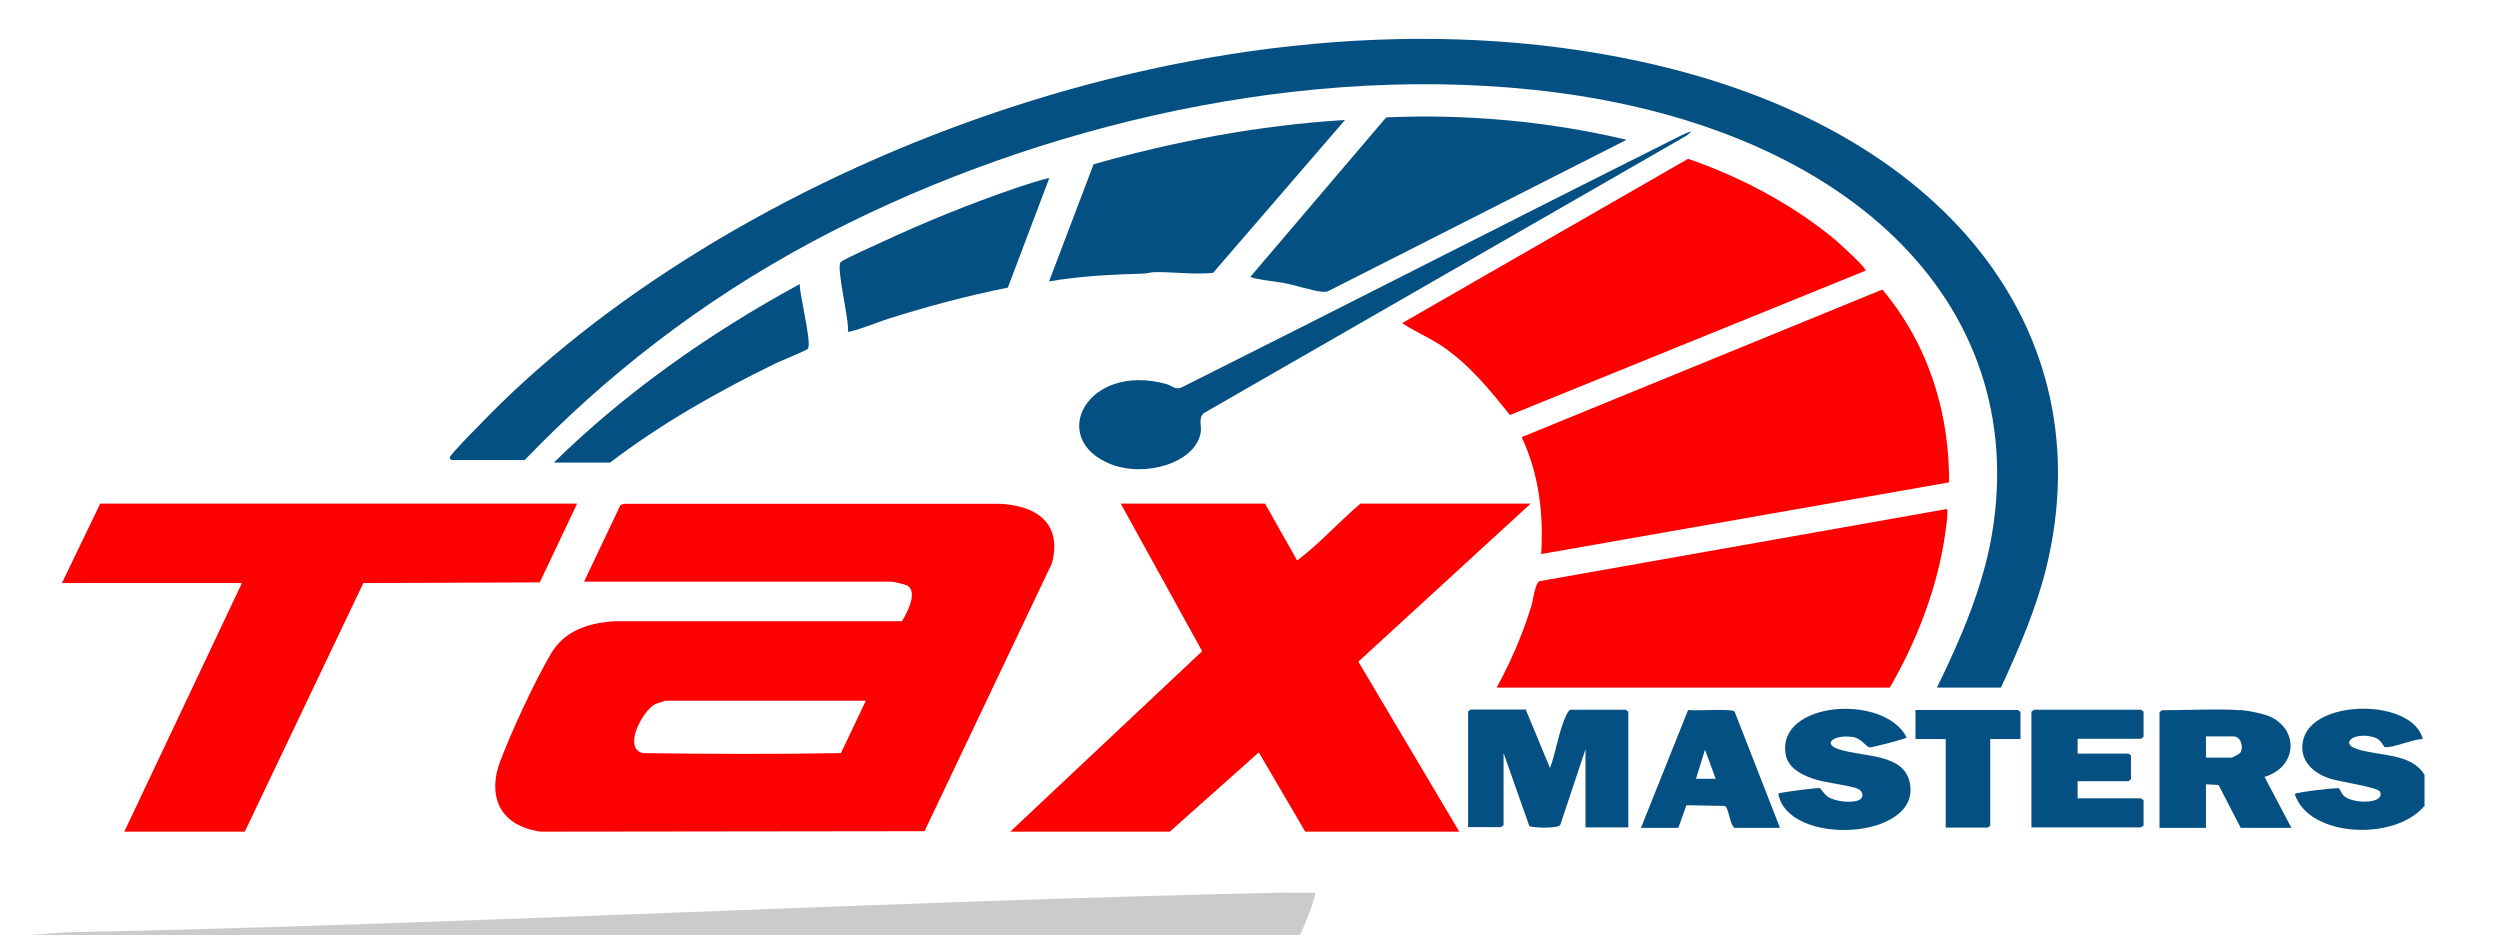 <?xml version="1.0" encoding="UTF-8"?>
<svg width="105" height="40" id="Layer_1" xmlns="http://www.w3.org/2000/svg" version="1.1" viewBox="0 0 105 40">
  <!-- Generator: Adobe Illustrator 30.0.0, SVG Export Plug-In . SVG Version: 2.1.1 Build 123)  -->
  <defs>
    <style>
      .st0 {
        fill: #cbcbcb;
      }

      .st1 {
        fill: #fe0000;
      }

      .st2 {
        fill: #055083;
      }
    </style>
  </defs>
  <path class="st2" d="M101.85,33.82c-1.22,1.52-4.88,1.37-5.47-.47,0-.07,1.77-.28,1.86-.24.02.01.12.26.24.35.41.31,1.71.3,1.48-.21-.09-.19-1.73-.42-2.11-.55-.96-.32-1.34-1.02-1.07-1.77.59-1.58,4.55-1.56,4.98.11-.41,0-1.26.38-1.6.34-.04,0-.14-.32-.44-.41-.82-.25-1.48.24-.73.49.98.31,2.27.16,2.84,1.08v1.28Z"/>
  <path class="st1" d="M24.53,24.43l1.53-3.22.15-.05h15.8c1.96.11,2.53,1.19,2.17,2.5l-5.35,11.25-16.12.02c-1.93-.28-2.17-1.72-1.71-2.93.48-1.28,1.42-3.31,2.13-4.53.53-.89,1.4-1.3,2.71-1.38h12.04c.21-.33.69-1.23.22-1.5-.07-.04-.59-.16-.66-.16h-12.91ZM36.36,29.43h-8.42s-.35.11-.41.14c-.54.26-1.39,1.86-.53,2.06,2.77.04,5.57.05,8.32,0l1.04-2.19Z"/>
  <path class="st2" d="M84.04,28.88h-2.69c1.01-2.06,1.94-4.24,2.31-6.43,1.66-9.8-6.2-17.31-19.27-18.68-10.59-1.11-21.79,1.85-30.29,6.39-4.69,2.51-8.71,5.67-12.06,9.16h-3.07s-.1-.05-.08-.11c.06-.16.97-1.08,1.18-1.29C30.25,7.24,50.99-1.27,68.84,2.57c12.96,2.78,19.48,11.41,17.12,21.21-.42,1.74-1.15,3.43-1.92,5.1Z"/>
  <path class="st1" d="M53.13,21.15l1.35,2.39c.97-.73,1.74-1.61,2.66-2.39h7.15l-7.24,6.64,4.24,7.14h-6.47l-1.95-3.33-3.74,3.33h-6.7l8.06-7.58-3.42-6.2h6.06Z"/>
  <polygon class="st1" points="24.24 21.15 22.67 24.46 15.26 24.49 10.28 34.93 5.22 34.93 10.16 24.49 2.6 24.49 4.21 21.15 24.24 21.15"/>
  <path class="st1" d="M81.86,20.26l-17.13,3.01c.1-1.67-.08-3.33-.82-4.91l15.15-6.2c2,2.39,2.82,5.29,2.8,8.1Z"/>
  <path class="st1" d="M62.86,28.88c.61-1.12,1.1-2.26,1.46-3.44.07-.22.15-.95.34-1.03l17.1-3.03c.11,0-.1,1.29-.12,1.41-.35,2.07-1.16,4.18-2.27,6.09h-16.5Z"/>
  <path class="st1" d="M78.35,11.37l-14.93,6.06c-.81-1-1.67-2.09-2.85-2.89-.52-.35-1.16-.62-1.68-.97l12.01-6.9c2.29.79,4.45,1.97,6.14,3.37.17.14,1.39,1.24,1.31,1.33Z"/>
  <path class="st2" d="M68.32,5.87l-12.52,6.35c-.1.05-.19.04-.3.03-.36-.03-1.16-.29-1.6-.37-.22-.04-1.35-.17-1.38-.26l5.7-6.69c3.4-.15,6.85.17,10.09.94Z"/>
  <path class="st0" d="M1.26,39.27l1.46-.11c17.05-.35,34.08-1.3,51.12-1.67.46,0,.93.01,1.39,0,.09.07-.51,1.58-.64,1.78H1.26Z"/>
  <path class="st2" d="M56.49,5.04l-5.54,6.42c-.82.08-1.62-.04-2.44-.03-.16,0-.3.05-.45.06-1.34.04-2.69.1-4,.33l1.87-4.92c3.38-.96,6.94-1.64,10.55-1.86Z"/>
  <path class="st2" d="M71.02,5.54l-.19.16-20.25,11.64c-.27.2-.1.56-.15.83-.22,1.27-2.33,1.9-3.79,1.32-2.65-1.06-1-4.28,2.35-3.36.22.06.37.25.62.15,6.84-3.42,13.62-6.9,20.46-10.32.12-.06.9-.47.95-.43Z"/>
  <path class="st2" d="M44.07,7.48l-1.74,4.6c-1.75.35-3.46.81-5.12,1.34-.21.07-1.52.57-1.6.51.08-.42-.51-2.72-.3-2.92.13-.13,1.51-.74,1.81-.88,1.72-.8,3.64-1.58,5.48-2.21.18-.06,1.42-.48,1.47-.43Z"/>
  <path class="st2" d="M64.09,29.82l1.01,2.44c.26-.7.37-1.57.69-2.24.03-.05.11-.21.17-.21h2.32s.11.08.11.08v4.86h-1.8v-3.28l-1.06,3.18c-.12.16-1.21.12-1.3.04l-1.08-3.06v3.03s-.1.08-.11.08h-1.38v-4.86s.1-.08.11-.08h2.32Z"/>
  <path class="st2" d="M23.26,19.43c2.91-2.86,6.43-5.38,10.33-7.5-.02.43.52,2.48.34,2.72-.06.07-1.14.51-1.35.61-2.51,1.22-4.86,2.57-6.96,4.17h-2.36Z"/>
  <path class="st2" d="M94.11,29.82c.36.03,1,.16,1.3.31,1.16.59,1.04,2.1-.3,2.5l1.13,2.14h-2.13l-.93-1.8-.53-.03v1.83h-1.95v-4.86s.1-.08.11-.08c1.02,0,2.3-.07,3.29,0ZM92.65,31.82h1.09s.31-.15.34-.19c.16-.2.06-.7-.27-.7h-1.16v.89Z"/>
  <path class="st2" d="M74.69,33.33c.05-.05,1.63-.25,1.74-.23.03,0,.2.28.35.37.3.19.97.28,1.3.13.22-.1.17-.36-.03-.46-.29-.15-1.41-.26-1.89-.43-.6-.2-1.07-.51-1.16-1.02-.4-2.23,4.13-2.58,5.08-.72,0,.06-1.44.42-1.54.42-.18,0-.33-.39-.75-.44-.8-.1-1.25.3-.56.52,1.1.35,2.76.16,2.99,1.45.42,2.37-5.14,2.64-5.53.42Z"/>
  <path class="st2" d="M87.26,31.04v.61h2.13s.11.08.11.08v1s-.1.08-.11.08h-2.13v.72h2.66s.11.08.11.08v1.06s-.1.08-.11.08h-4.6v-4.86s.1-.08.11-.08h4.49s.11.08.11.08v1.06s-.1.08-.11.08h-2.66Z"/>
  <path class="st2" d="M74.76,34.77h-1.91c-.21-.14-.23-.83-.41-.92l-1.61-.03-.34.95h-1.57l1.98-4.95c.31.05,1.82-.07,1.95.06l1.91,4.89ZM72.06,32.71l-.45-1.22-.38,1.22h.82Z"/>
  <path class="st2" d="M84.86,31.04h-1.27v3.64s-.1.08-.11.08h-1.76v-3.72h-1.27v-1.22h4.3s.11.08.11.08v1.14Z"/>
</svg>